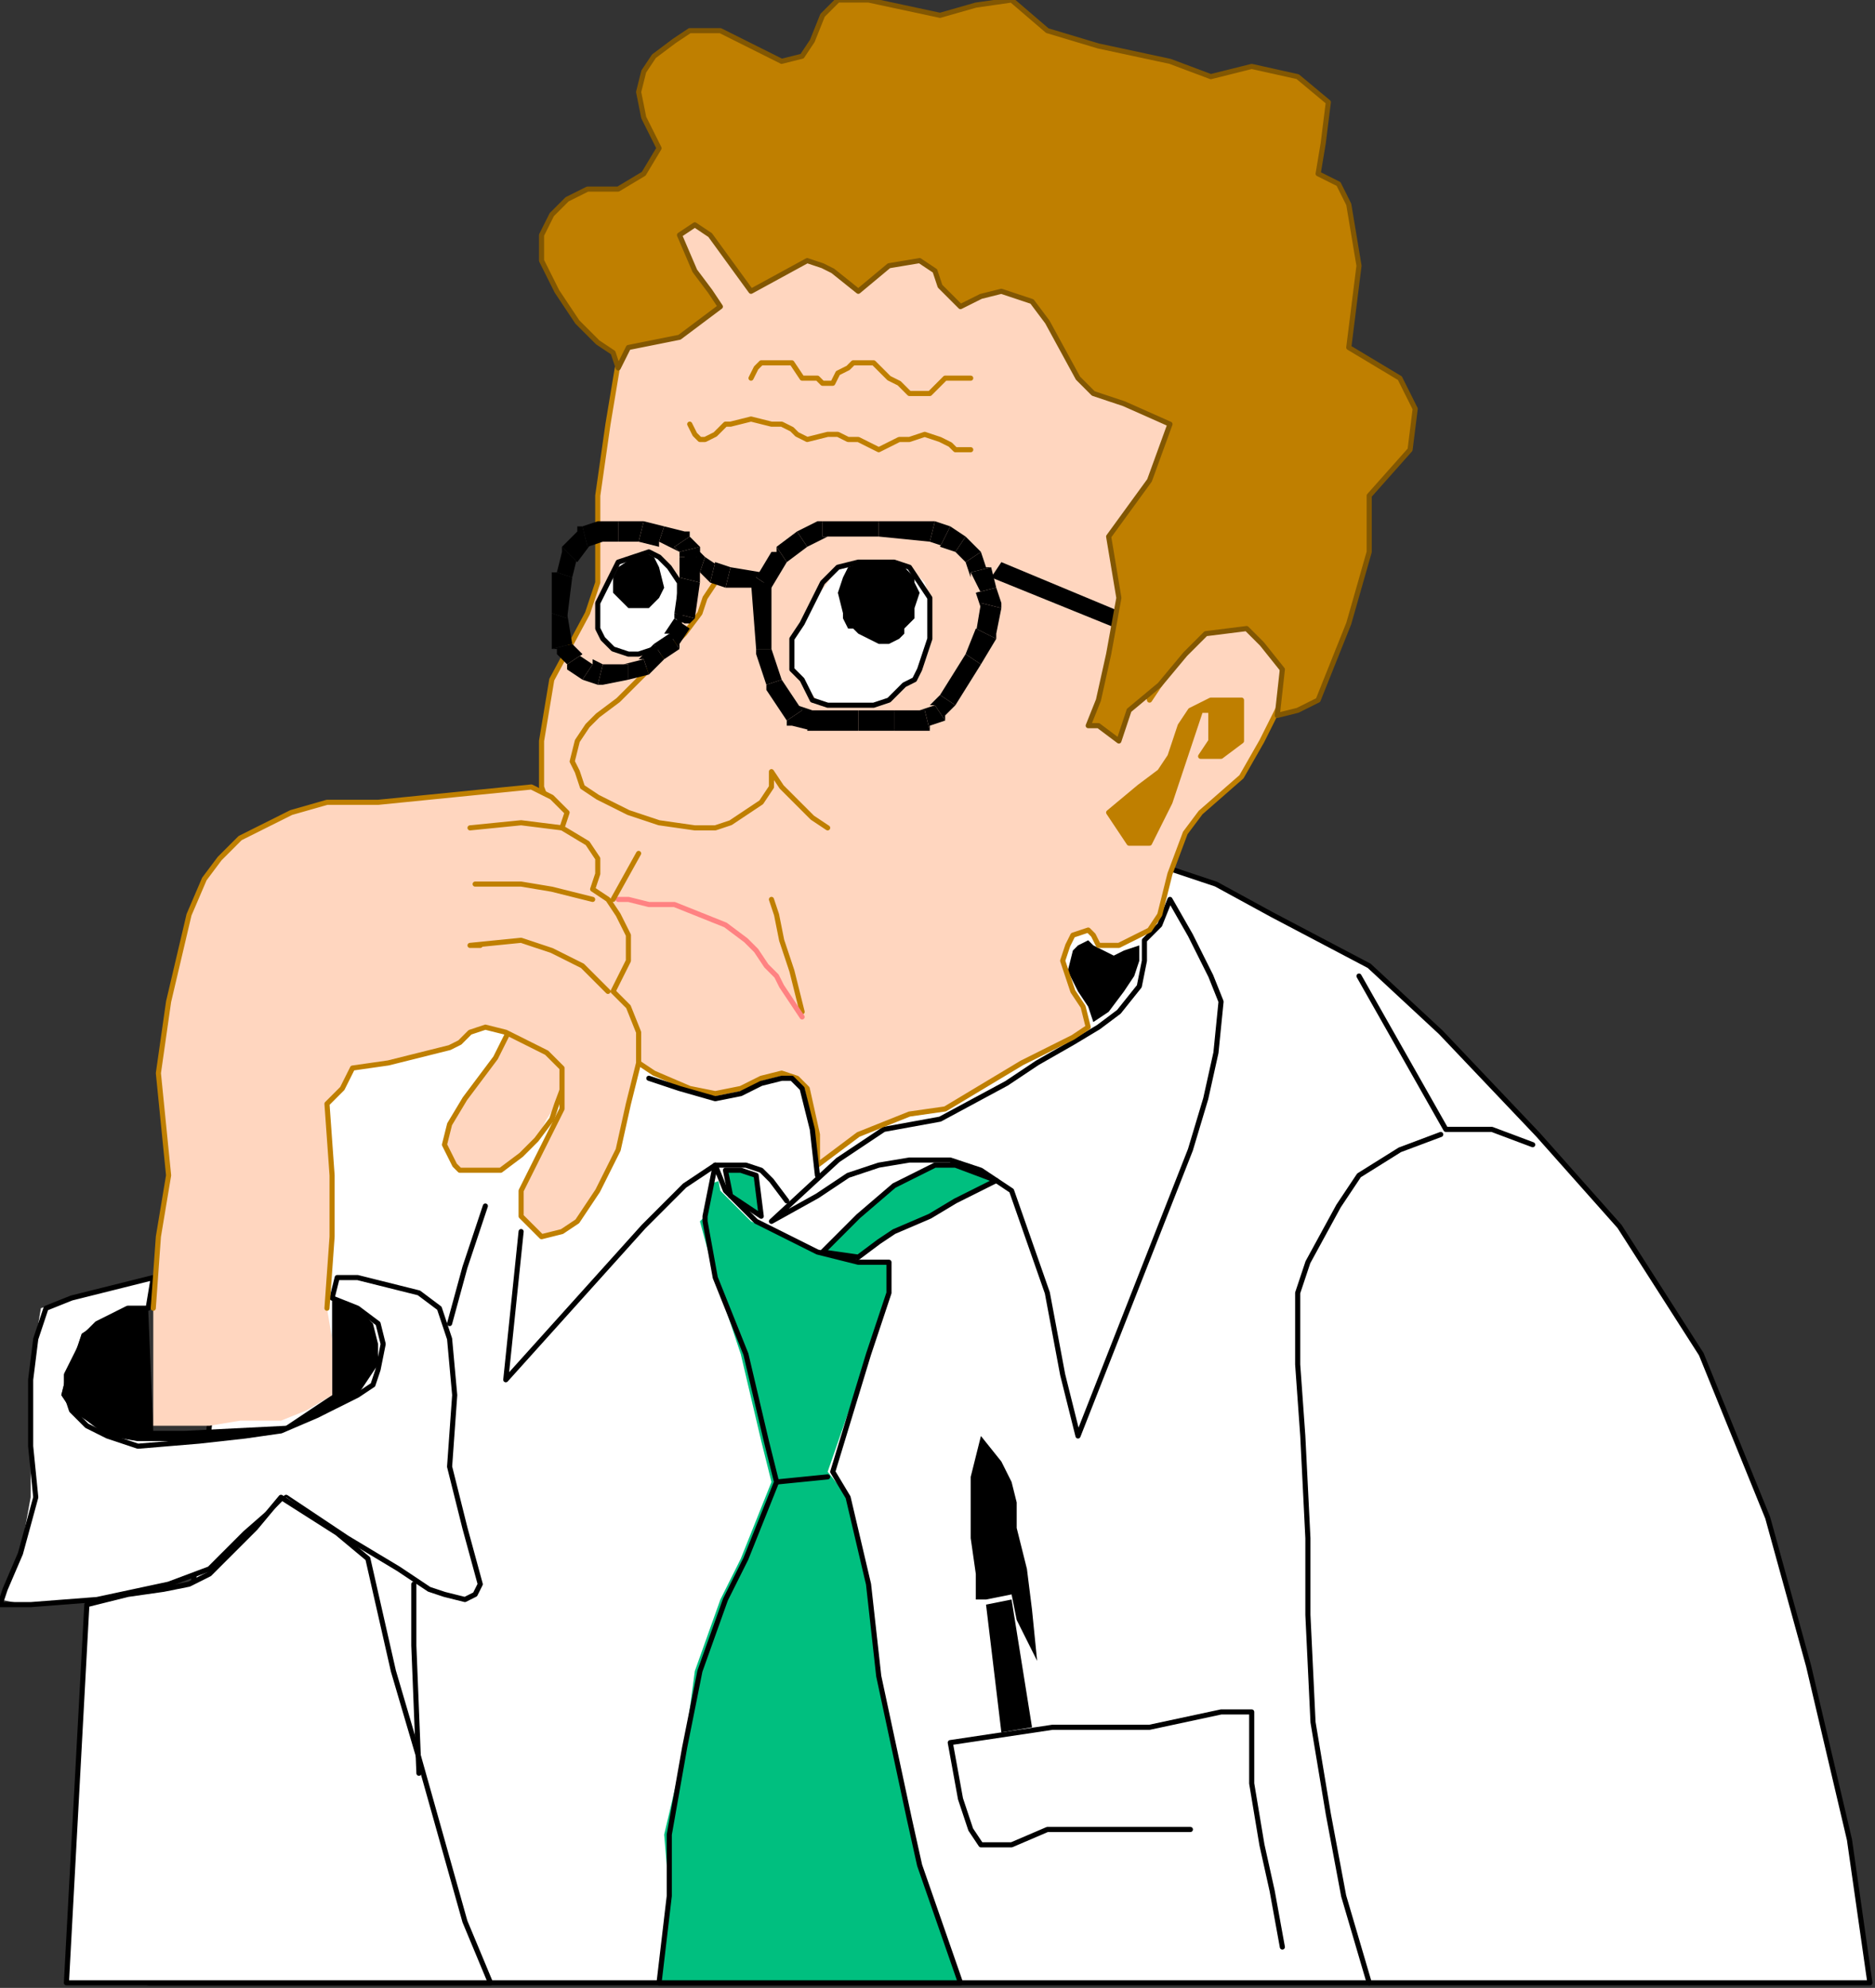 <?xml version="1.0" encoding="UTF-8" standalone="no"?>
<svg
   xmlns:dc="http://purl.org/dc/elements/1.1/"
   xmlns:cc="http://creativecommons.org/ns#"
   xmlns:rdf="http://www.w3.org/1999/02/22-rdf-syntax-ns#"
   xmlns:svg="http://www.w3.org/2000/svg"
   xmlns="http://www.w3.org/2000/svg"
   xmlns:sodipodi="http://sodipodi.sourceforge.net/DTD/sodipodi-0.dtd"
   xmlns:inkscape="http://www.inkscape.org/namespaces/inkscape"
   version="1.0"
   width="97.102mm"
   height="102.923mm"
   id="svg209"
   sodipodi:docname="CMENO155.WMF">
  <rect width="100%" height="100%" fill="#333333" stroke="none"/>
  <sodipodi:namedview
     pagecolor="#ffffff"
     bordercolor="#666666"
     borderopacity="1"
     objecttolerance="10"
     gridtolerance="10"
     guidetolerance="10"
     inkscape:pageopacity="0"
     inkscape:pageshadow="2"
     inkscape:window-width="640"
     inkscape:window-height="480"
     id="namedview211" />
  <defs
     id="defs3">
    <pattern
       id="WMFhbasepattern"
       patternUnits="userSpaceOnUse"
       width="6"
       height="6"
       x="0"
       y="0" />
  </defs>
  <path
     style="fill:#ffffff;fill-rule:evenodd;fill-opacity:1;stroke:none;"
     d="  M 366,388   L 362,360   L 354,326   L 346,297   L 333,265   L 317,240   L 301,222   L 282,202   L 268,189   L 249,179   L 238,173   L 229,170   L 98,167   L 64,208   L 43,259   L 35,338   L 29,388   L 366,388  z "
     id="path5" />
  <path
     style="fill:none;stroke:#000000;stroke-width:1px;stroke-linecap:round;stroke-linejoin:round;stroke-miterlimit:4;stroke-dasharray:none;stroke-opacity:1;"
     d="  M 366,388   L 362,360   L 354,326   L 346,297   L 333,265   L 317,240   L 301,222   L 282,202   L 268,189   L 249,179   L 238,173   L 229,170   L 98,167   L 64,208   L 43,259   L 35,338   L 29,388   L 366,388  "
     id="path7" />
  <path
     style="fill:#ffffff;fill-rule:evenodd;fill-opacity:1;stroke:none;"
     d="  M 30,250   L 21,252   L 14,254   L 8,256   L 7,262   L 6,270   L 6,283   L 6,293   L 4,304   L 1,311   L 0,313   L 5,314   L 19,313   L 33,310   L 41,307   L 48,300   L 55,293   L 68,301   L 78,307   L 83,310   L 86,312   L 90,313   L 93,312   L 94,310   L 90,298   L 88,287   L 89,273   L 88,261   L 86,255   L 82,253   L 70,250   L 65,250   L 65,254   L 70,256   L 73,259   L 74,263   L 74,267   L 72,270   L 70,273   L 62,277   L 55,280   L 47,281   L 39,282   L 27,282   L 21,281   L 17,278   L 14,276   L 12,273   L 13,269   L 15,264   L 16,261   L 19,259   L 25,256   L 29,256   L 29,256   L 30,250  z "
     id="path9" />
  <path
     style="fill:none;stroke:#000000;stroke-width:1px;stroke-linecap:round;stroke-linejoin:round;stroke-miterlimit:4;stroke-dasharray:none;stroke-opacity:1;"
     d="  M 30,250   L 22,252   L 14,254   L 9,256   L 7,262   L 6,270   L 6,283   L 7,293   L 4,304   L 1,311   L 0,314   L 6,314   L 19,313   L 33,310   L 41,307   L 48,300   L 56,293   L 68,301   L 78,307   L 84,311   L 87,312   L 91,313   L 93,312   L 94,310   L 91,299   L 88,287   L 89,273   L 88,262   L 86,256   L 82,253   L 70,250   L 66,250   L 65,254   L 70,256   L 74,259   L 75,263   L 74,268   L 73,271   L 70,273   L 62,277   L 55,280   L 48,281   L 39,282   L 27,283   L 21,281   L 17,279   L 14,276   L 13,273   L 13,269   L 15,265   L 17,261   L 19,259   L 25,256   L 29,256   L 29,256   L 30,250  "
     id="path11" />
  <path
     style="fill:#ffd6bf;fill-rule:evenodd;fill-opacity:1;stroke:none;"
     d="  M 213,201   L 212,197   L 210,194   L 209,191   L 208,188   L 209,185   L 210,183   L 213,182   L 214,183   L 215,185   L 219,185   L 223,183   L 225,182   L 227,179   L 228,175   L 229,171   L 232,163   L 235,159   L 243,152   L 247,145   L 251,137   L 251,128   L 243,122   L 235,123   L 231,128   L 225,137   L 223,128   L 221,123   L 225,108   L 235,83   L 211,63   L 174,43   L 151,43   L 134,40   L 125,63   L 121,71   L 119,83   L 117,97   L 117,105   L 117,114   L 115,120   L 108,133   L 106,145   L 106,154   L 109,162   L 112,171   L 116,176   L 118,185   L 119,191   L 123,202   L 125,208   L 128,210   L 135,213   L 140,214   L 145,213   L 149,211   L 153,210   L 156,211   L 158,213   L 160,222   L 160,228   L 168,222   L 173,220   L 178,218   L 185,217   L 195,211   L 200,208   L 206,205   L 210,203   L 213,201  z "
     id="path13" />
  <path
     style="fill:none;stroke:#000000;stroke-width:1px;stroke-linecap:round;stroke-linejoin:round;stroke-miterlimit:4;stroke-dasharray:none;stroke-opacity:1;"
     d="  M 266,191   L 283,221   L 292,221   L 300,224  "
     id="path15" />
  <path
     style="fill:none;stroke:#000000;stroke-width:1px;stroke-linecap:round;stroke-linejoin:round;stroke-miterlimit:4;stroke-dasharray:none;stroke-opacity:1;"
     d="  M 282,222   L 274,225   L 266,230   L 262,236   L 256,247   L 254,253   L 254,259   L 254,267   L 255,281   L 256,301   L 256,316   L 257,337   L 260,355   L 263,371   L 268,388  "
     id="path17" />
  <path
     style="fill:none;stroke:#000000;stroke-width:1px;stroke-linecap:round;stroke-linejoin:round;stroke-miterlimit:4;stroke-dasharray:none;stroke-opacity:1;"
     d="  M 227,181   L 229,176   L 233,183   L 237,191   L 239,196   L 238,206   L 236,215   L 233,225   L 211,281   L 208,269   L 205,253   L 198,233   L 192,229   L 189,228   L 186,227   L 182,227   L 178,227   L 172,228   L 166,230   L 160,234   L 151,239   L 164,227   L 173,221   L 184,219   L 197,212   L 203,208   L 210,204   L 215,201   L 219,198   L 223,193   L 224,188   L 224,184   L 227,181  "
     id="path19" />
  <path
     style="fill:#00bf7f;fill-rule:evenodd;fill-opacity:1;stroke:none;"
     d="  M 138,238   L 137,239   L 140,250   L 145,265   L 149,282   L 151,290   L 145,305   L 141,313   L 136,327   L 134,342   L 130,359   L 131,371   L 129,388   L 188,388   L 180,365   L 178,356   L 172,328   L 170,310   L 166,293   L 162,288   L 170,265   L 174,253   L 174,247   L 168,247   L 160,245   L 147,239   L 141,233   L 140,228   L 138,238  z "
     id="path21" />
  <path
     style="fill:#00bf7f;fill-rule:evenodd;fill-opacity:1;stroke:none;"
     d="  M 161,245   L 168,238   L 175,232   L 183,228   L 187,228   L 195,231   L 187,235   L 182,238   L 175,241   L 172,243   L 168,246   L 161,245  z "
     id="path23" />
  <path
     style="fill:#bf7f00;fill-rule:evenodd;fill-opacity:1;stroke:none;"
     d="  M 237,148   L 239,148   L 243,145   L 243,139   L 243,137   L 237,137   L 233,139   L 231,142   L 229,148   L 227,151   L 223,154   L 217,159   L 221,165   L 225,165   L 229,157   L 231,151   L 233,145   L 235,139   L 237,139   L 237,145   L 235,148   L 237,148  z "
     id="path25" />
  <path
     style="fill:none;stroke:#bf7f00;stroke-width:1px;stroke-linecap:round;stroke-linejoin:round;stroke-miterlimit:4;stroke-dasharray:none;stroke-opacity:1;"
     d="  M 237,148   L 239,148   L 243,145   L 243,139   L 243,137   L 237,137   L 233,139   L 231,142   L 229,148   L 227,151   L 223,154   L 217,159   L 221,165   L 225,165   L 229,157   L 231,151   L 233,145   L 235,139   L 237,139   L 237,145   L 235,148   L 237,148  "
     id="path27" />
  <path
     style="fill:#ffffff;fill-rule:evenodd;fill-opacity:1;stroke:none;"
     d="  M 155,131   L 155,128   L 155,125   L 157,122   L 159,118   L 162,114   L 164,111   L 168,110   L 172,110   L 175,110   L 178,111   L 181,114   L 182,117   L 182,121   L 182,125   L 181,128   L 180,131   L 179,133   L 177,134   L 174,137   L 171,138   L 166,138   L 164,138   L 162,138   L 160,137   L 158,135   L 157,133   L 155,131  z "
     id="path29" />
  <path
     style="fill:none;stroke:#bf7f00;stroke-width:1px;stroke-linecap:round;stroke-linejoin:round;stroke-miterlimit:4;stroke-dasharray:none;stroke-opacity:1;"
     d="  M 140,114   L 138,117   L 137,120   L 134,124   L 130,128   L 126,132   L 121,137   L 117,140   L 115,142   L 113,145   L 112,149   L 113,151   L 114,154   L 117,156   L 123,159   L 129,161   L 136,162   L 140,162   L 143,161   L 146,159   L 149,157   L 151,154   L 151,151   L 153,154   L 156,157   L 159,160   L 162,162  "
     id="path31" />
  <path
     style="fill:none;stroke:#bf7f00;stroke-width:1px;stroke-linecap:round;stroke-linejoin:round;stroke-miterlimit:4;stroke-dasharray:none;stroke-opacity:1;"
     d="  M 147,74   L 148,72   L 149,71   L 151,71   L 154,71   L 155,71   L 157,74   L 160,74   L 161,75   L 163,75   L 164,73   L 166,72   L 167,71   L 170,71   L 171,71   L 172,72   L 173,73   L 174,74   L 176,75   L 177,76   L 178,77   L 180,77   L 182,77   L 184,75   L 185,74   L 186,74   L 189,74   L 190,74  "
     id="path33" />
  <path
     style="fill:none;stroke:#bf7f00;stroke-width:1px;stroke-linecap:round;stroke-linejoin:round;stroke-miterlimit:4;stroke-dasharray:none;stroke-opacity:1;"
     d="  M 135,83   L 136,85   L 137,86   L 138,86   L 140,85   L 141,84   L 142,83   L 143,83   L 147,82   L 151,83   L 153,83   L 155,84   L 156,85   L 158,86   L 162,85   L 164,85   L 166,86   L 168,86   L 170,87   L 172,88   L 174,87   L 176,86   L 178,86   L 181,85   L 184,86   L 186,87   L 187,88   L 190,88  "
     id="path35" />
  <path
     style="fill:none;stroke:#bf7f00;stroke-width:1px;stroke-linecap:round;stroke-linejoin:round;stroke-miterlimit:4;stroke-dasharray:none;stroke-opacity:1;"
     d="  M 151,176   L 152,179   L 153,184   L 155,190   L 157,198  "
     id="path37" />
  <path
     style="fill:none;stroke:#000000;stroke-width:1px;stroke-linecap:round;stroke-linejoin:round;stroke-miterlimit:4;stroke-dasharray:none;stroke-opacity:1;"
     d="  M 233,358   L 223,358   L 215,358   L 205,358   L 198,361   L 192,361   L 190,358   L 188,352   L 186,341   L 206,338   L 225,338   L 239,335   L 245,335   L 245,349   L 247,361   L 249,370   L 251,381  "
     id="path39" />
  <path
     style="fill:#000000;fill-rule:evenodd;fill-opacity:1;stroke:none;"
     d="  M 192,281   L 190,289   L 190,301   L 191,308   L 191,313   L 193,313   L 198,312   L 199,317   L 201,321   L 203,325   L 202,315   L 201,307   L 199,299   L 199,294   L 198,290   L 196,286   L 192,281  z "
     id="path41" />
  <path
     style="fill:#000000;fill-rule:evenodd;fill-opacity:1;stroke:none;"
     d="  M 214,185   L 213,184   L 211,185   L 210,186   L 209,190   L 211,194   L 213,197   L 214,200   L 217,198   L 220,194   L 222,191   L 223,188   L 223,185   L 220,186   L 218,187   L 216,186   L 214,185  z "
     id="path43" />
  <path
     style="fill:none;stroke:#000000;stroke-width:1px;stroke-linecap:round;stroke-linejoin:round;stroke-miterlimit:4;stroke-dasharray:none;stroke-opacity:1;"
     d="  M 162,289   L 152,290  "
     id="path45" />
  <path
     style="fill:#000000;fill-rule:evenodd;fill-opacity:1;stroke:none;"
     d="  M 166,123   L 165,121   L 165,120   L 164,116   L 165,113   L 166,111   L 169,110   L 174,110   L 177,111   L 179,113   L 179,114   L 180,116   L 179,119   L 179,121   L 177,123   L 177,124   L 176,125   L 174,126   L 172,126   L 170,125   L 168,124   L 167,123   L 166,123  z "
     id="path47" />
  <path
     style="fill:#000000;fill-rule:nonzero;fill-opacity:1;stroke:none;"
     d="  M 137,108   L 137,109   L 137,107   L 134,108   L 134,110   L 135,111   L 134,110   L 134,110   L 135,111  z "
     id="path49" />
  <path
     style="fill:#000000;fill-rule:nonzero;fill-opacity:1;stroke:none;"
     d="  M 138,109   L 139,110   L 137,108   L 135,111   L 136,112   L 137,112   L 136,112   L 136,112   L 137,112  z "
     id="path51" />
  <path
     style="fill:#000000;fill-rule:nonzero;fill-opacity:1;stroke:none;"
     d="  M 140,110   L 141,111   L 138,109   L 137,112   L 139,114   L 139,114   L 139,114   L 139,114   L 139,114  z "
     id="path53" />
  <path
     style="fill:#000000;fill-rule:nonzero;fill-opacity:1;stroke:none;"
     d="  M 143,111   L 143,111   L 140,110   L 139,114   L 142,115   L 142,115   L 142,115   L 142,115   L 142,115  z "
     id="path55" />
  <path
     style="fill:#000000;fill-rule:nonzero;fill-opacity:1;stroke:none;"
     d="  M 148,113   L 149,112   L 143,111   L 142,115   L 149,115   L 151,115   L 149,115   L 150,116   L 151,115  z "
     id="path57" />
  <path
     style="fill:#000000;fill-rule:nonzero;fill-opacity:1;stroke:none;"
     d="  M 152,107   L 151,108   L 148,113   L 151,115   L 154,110   L 154,110   L 152,107   L 152,108   L 151,108  z "
     id="path59" />
  <path
     style="fill:#000000;fill-rule:nonzero;fill-opacity:1;stroke:none;"
     d="  M 156,104   L 156,104   L 152,107   L 154,110   L 158,107   L 158,107   L 156,104   L 156,104   L 156,104  z "
     id="path61" />
  <path
     style="fill:#000000;fill-rule:nonzero;fill-opacity:1;stroke:none;"
     d="  M 161,102   L 160,102   L 156,104   L 158,107   L 162,105   L 161,105   L 161,102   L 161,102   L 160,102  z "
     id="path63" />
  <path
     style="fill:#000000;fill-rule:nonzero;fill-opacity:1;stroke:none;"
     d="  M 172,102   L 172,102   L 161,102   L 161,105   L 172,105   L 172,105   L 172,102   L 172,102   L 172,102  z "
     id="path65" />
  <path
     style="fill:#000000;fill-rule:nonzero;fill-opacity:1;stroke:none;"
     d="  M 183,102   L 182,102   L 172,102   L 172,105   L 182,106   L 182,106   L 183,102   L 182,102   L 182,102  z "
     id="path67" />
  <path
     style="fill:#000000;fill-rule:nonzero;fill-opacity:1;stroke:none;"
     d="  M 186,103   L 186,103   L 183,102   L 182,106   L 185,107   L 184,107   L 186,103   L 186,103   L 186,103  z "
     id="path69" />
  <path
     style="fill:#000000;fill-rule:nonzero;fill-opacity:1;stroke:none;"
     d="  M 189,105   L 189,105   L 186,103   L 184,107   L 187,108   L 187,108   L 189,105   L 189,105   L 189,105  z "
     id="path71" />
  <path
     style="fill:#000000;fill-rule:nonzero;fill-opacity:1;stroke:none;"
     d="  M 192,108   L 192,108   L 189,105   L 187,108   L 189,110   L 189,110   L 192,108   L 192,108   L 192,108  z "
     id="path73" />
  <path
     style="fill:#000000;fill-rule:nonzero;fill-opacity:1;stroke:none;"
     d="  M 194,111   L 193,111   L 192,108   L 189,110   L 190,113   L 190,112   L 194,111   L 193,111   L 193,111  z "
     id="path75" />
  <path
     style="fill:#000000;fill-rule:nonzero;fill-opacity:1;stroke:none;"
     d="  M 195,115   L 195,115   L 194,111   L 190,112   L 192,116   L 191,116   L 195,115   L 195,115   L 195,115  z "
     id="path77" />
  <path
     style="fill:#000000;fill-rule:nonzero;fill-opacity:1;stroke:none;"
     d="  M 196,119   L 196,118   L 195,115   L 191,116   L 192,119   L 192,118   L 196,119   L 196,119   L 196,118  z "
     id="path79" />
  <path
     style="fill:#000000;fill-rule:nonzero;fill-opacity:1;stroke:none;"
     d="  M 195,125   L 195,124   L 196,119   L 192,118   L 191,124   L 191,123   L 195,125   L 195,125   L 195,124  z "
     id="path81" />
  <path
     style="fill:#000000;fill-rule:nonzero;fill-opacity:1;stroke:none;"
     d="  M 192,130   L 192,130   L 195,125   L 191,123   L 189,128   L 189,128   L 192,130   L 192,130   L 192,130  z "
     id="path83" />
  <path
     style="fill:#000000;fill-rule:nonzero;fill-opacity:1;stroke:none;"
     d="  M 187,138   L 187,138   L 192,130   L 189,128   L 184,136   L 184,136   L 187,138   L 187,138   L 187,138  z "
     id="path85" />
  <path
     style="fill:#000000;fill-rule:nonzero;fill-opacity:1;stroke:none;"
     d="  M 185,141   L 185,140   L 187,138   L 184,136   L 182,138   L 183,138   L 185,141   L 185,141   L 185,140  z "
     id="path87" />
  <path
     style="fill:#000000;fill-rule:nonzero;fill-opacity:1;stroke:none;"
     d="  M 182,143   L 182,142   L 185,141   L 183,138   L 180,139   L 181,139   L 182,143   L 182,143   L 182,142  z "
     id="path89" />
  <path
     style="fill:#000000;fill-rule:nonzero;fill-opacity:1;stroke:none;"
     d="  M 175,143   L 175,143   L 182,143   L 181,139   L 174,139   L 175,139   L 175,143   L 175,143   L 175,143  z "
     id="path91" />
  <path
     style="fill:#000000;fill-rule:nonzero;fill-opacity:1;stroke:none;"
     d="  M 168,143   L 168,143   L 175,143   L 175,139   L 168,139   L 168,139   L 168,143   L 168,143   L 168,143  z "
     id="path93" />
  <path
     style="fill:#000000;fill-rule:nonzero;fill-opacity:1;stroke:none;"
     d="  M 159,143   L 159,143   L 168,143   L 168,139   L 159,139   L 159,139   L 158,143   L 159,143   L 159,143  z "
     id="path95" />
  <path
     style="fill:#000000;fill-rule:nonzero;fill-opacity:1;stroke:none;"
     d="  M 154,141   L 155,142   L 159,143   L 159,139   L 156,138   L 157,139   L 154,141   L 154,142   L 155,142  z "
     id="path97" />
  <path
     style="fill:#000000;fill-rule:nonzero;fill-opacity:1;stroke:none;"
     d="  M 150,134   L 150,135   L 154,141   L 157,139   L 153,133   L 153,133   L 150,134   L 150,135   L 150,135  z "
     id="path99" />
  <path
     style="fill:#000000;fill-rule:nonzero;fill-opacity:1;stroke:none;"
     d="  M 148,127   L 148,128   L 150,134   L 153,133   L 151,127   L 151,127   L 148,127   L 148,128   L 148,128  z "
     id="path101" />
  <path
     style="fill:#000000;fill-rule:nonzero;fill-opacity:1;stroke:none;"
     d="  M 149,114   L 147,114   L 148,127   L 151,127   L 151,114   L 149,114  z "
     id="path103" />
  <path
     style="fill:#000000;fill-rule:nonzero;fill-opacity:1;stroke:none;"
     d="  M 231,127   L 232,125   L 196,110   L 194,113   L 231,128   L 231,127  z "
     id="path105" />
  <path
     style="fill:#ffffff;fill-rule:evenodd;fill-opacity:1;stroke:none;"
     d="  M 13,388   L 17,314   L 25,312   L 32,311   L 37,310   L 41,308   L 43,306   L 45,304   L 50,299   L 56,293   L 66,300   L 72,305   L 77,327   L 82,344   L 91,376   L 96,388   L 13,388  z "
     id="path107" />
  <path
     style="fill:#000000;fill-rule:evenodd;fill-opacity:1;stroke:none;"
     d="  M 193,314   L 196,339   L 202,338   L 198,313   L 193,314  z "
     id="path109" />
  <path
     style="fill:#ffffff;fill-rule:evenodd;fill-opacity:1;stroke:none;"
     d="  M 156,233   L 159,230   L 159,222   L 157,214   L 155,211   L 150,211   L 147,214   L 140,215   L 136,215   L 133,214   L 128,211   L 126,209   L 125,217   L 123,225   L 121,230   L 118,234   L 113,241   L 108,244   L 105,243   L 102,241   L 99,270   L 126,240   L 135,233   L 141,231   L 147,231   L 156,233  z "
     id="path111" />
  <path
     style="fill:none;stroke:#000000;stroke-width:1px;stroke-linecap:round;stroke-linejoin:round;stroke-miterlimit:4;stroke-dasharray:none;stroke-opacity:1;"
     d="  M 102,241   L 99,270   L 126,240   L 134,232   L 140,228   L 143,228   L 146,228   L 149,229   L 151,231   L 154,235  "
     id="path113" />
  <path
     style="fill:none;stroke:#000000;stroke-width:1px;stroke-linecap:round;stroke-linejoin:round;stroke-miterlimit:4;stroke-dasharray:none;stroke-opacity:1;"
     d="  M 138,238   L 138,239   L 140,250   L 146,265   L 150,282   L 152,290   L 146,305   L 142,313   L 137,327   L 134,342   L 131,359   L 131,371   L 129,388   L 188,388   L 180,365   L 178,356   L 172,328   L 170,310   L 166,293   L 163,288   L 170,265   L 174,253   L 174,247   L 168,247   L 160,245   L 148,239   L 142,233   L 140,228   L 138,238  "
     id="path115" />
  <path
     style="fill:none;stroke:#ff8282;stroke-width:1px;stroke-linecap:round;stroke-linejoin:round;stroke-miterlimit:4;stroke-dasharray:none;stroke-opacity:1;"
     d="  M 121,176   L 123,176   L 127,177   L 132,177   L 137,179   L 142,181   L 146,184   L 148,186   L 150,189   L 152,191   L 153,193   L 155,196   L 157,199  "
     id="path117" />
  <path
     style="fill:none;stroke:#000000;stroke-width:1px;stroke-linecap:round;stroke-linejoin:round;stroke-miterlimit:4;stroke-dasharray:none;stroke-opacity:1;"
     d="  M 155,131   L 155,128   L 155,125   L 157,122   L 159,118   L 161,114   L 164,111   L 168,110   L 172,110   L 175,110   L 178,111   L 180,114   L 182,117   L 182,121   L 182,125   L 181,128   L 180,131   L 179,133   L 177,134   L 174,137   L 171,138   L 166,138   L 164,138   L 162,138   L 159,137   L 158,135   L 157,133   L 155,131  "
     id="path119" />
  <path
     style="fill:none;stroke:#000000;stroke-width:1px;stroke-linecap:round;stroke-linejoin:round;stroke-miterlimit:4;stroke-dasharray:none;stroke-opacity:1;"
     d="  M 13,388   L 17,314   L 25,312   L 32,311   L 37,310   L 41,308   L 43,306   L 45,304   L 50,299   L 55,293   L 66,300   L 72,305   L 77,327   L 82,344   L 91,376   L 96,388   L 13,388  "
     id="path121" />
  <path
     style="fill:none;stroke:#000000;stroke-width:1px;stroke-linecap:round;stroke-linejoin:round;stroke-miterlimit:4;stroke-dasharray:none;stroke-opacity:1;"
     d="  M 161,245   L 168,238   L 175,232   L 183,228   L 187,228   L 195,231   L 187,235   L 182,238   L 175,241   L 172,243   L 168,246   L 161,245  "
     id="path123" />
  <path
     style="fill:#00bf7f;fill-rule:evenodd;fill-opacity:1;stroke:none;"
     d="  M 143,234   L 142,229   L 145,229   L 148,230   L 149,238   L 146,236   L 143,234  z "
     id="path125" />
  <path
     style="fill:none;stroke:#000000;stroke-width:1px;stroke-linecap:round;stroke-linejoin:round;stroke-miterlimit:4;stroke-dasharray:none;stroke-opacity:1;"
     d="  M 143,234   L 142,229   L 145,229   L 148,230   L 149,238   L 146,236   L 143,234  "
     id="path127" />
  <path
     style="fill:none;stroke:#bf7f00;stroke-width:1px;stroke-linecap:round;stroke-linejoin:round;stroke-miterlimit:4;stroke-dasharray:none;stroke-opacity:1;"
     d="  M 213,201   L 212,197   L 210,194   L 209,191   L 208,188   L 209,185   L 210,183   L 213,182   L 214,183   L 215,185   L 219,185   L 223,183   L 225,182   L 227,179   L 228,175   L 229,171   L 232,163   L 235,159   L 243,152   L 247,145   L 251,137   L 251,128   L 243,122   L 235,123   L 231,128   L 225,137   L 223,128   L 221,123   L 225,108   L 235,83   L 211,63   L 174,43   L 151,43   L 134,40   L 125,63   L 121,71   L 119,83   L 117,97   L 117,105   L 117,114   L 115,120   L 108,133   L 106,145   L 106,154   L 109,162   L 112,171   L 116,176   L 118,185   L 119,191   L 123,202   L 125,208   L 128,210   L 135,213   L 140,214   L 145,213   L 149,211   L 153,210   L 156,211   L 158,213   L 160,222   L 160,228   L 168,222   L 173,220   L 178,218   L 185,217   L 195,211   L 200,208   L 206,205   L 210,203   L 213,201  "
     id="path129" />
  <path
     style="fill:#ffd6bf;fill-rule:evenodd;fill-opacity:1;stroke:none;"
     d="  M 100,201   L 97,207   L 94,211   L 91,215   L 88,220   L 87,224   L 89,228   L 90,229   L 92,229   L 95,229   L 98,229   L 102,226   L 105,223   L 107,219   L 109,216   L 112,208   L 110,207   L 108,206   L 106,204   L 104,203   L 100,201  z "
     id="path131" />
  <path
     style="fill:none;stroke:#bf7f00;stroke-width:1px;stroke-linecap:round;stroke-linejoin:round;stroke-miterlimit:4;stroke-dasharray:none;stroke-opacity:1;"
     d="  M 125,167   L 120,176  "
     id="path133" />
  <path
     style="fill:#000000;fill-rule:evenodd;fill-opacity:1;stroke:none;"
     d="  M 30,280   L 36,280   L 56,279   L 65,273   L 65,254   L 70,256   L 73,259   L 74,263   L 74,267   L 72,270   L 70,273   L 62,277   L 55,280   L 47,281   L 39,282   L 27,282   L 21,281   L 17,278   L 14,276   L 12,273   L 13,269   L 15,264   L 16,261   L 19,259   L 25,256   L 29,256   L 29,256   L 30,280  z "
     id="path135" />
  <path
     style="fill:none;stroke:#bf7f00;stroke-width:1px;stroke-linecap:round;stroke-linejoin:round;stroke-miterlimit:4;stroke-dasharray:none;stroke-opacity:1;"
     d="  M 100,201   L 97,207   L 94,211   L 91,215   L 88,220   L 87,224   L 89,228   L 90,229   L 92,229   L 95,229   L 98,229   L 102,226   L 105,223   L 108,219   L 109,216   L 112,208   L 110,207   L 109,206   L 106,204   L 104,203   L 100,201  "
     id="path137" />
  <path
     style="fill:#bf7f00;fill-rule:evenodd;fill-opacity:1;stroke:none;"
     d="  M 117,67   L 113,63   L 109,57   L 106,51   L 106,46   L 108,42   L 111,39   L 115,37   L 121,37   L 126,34   L 129,29   L 126,23   L 125,18   L 126,14   L 128,11   L 132,8   L 135,6   L 141,6   L 145,8   L 153,12   L 157,11   L 159,8   L 161,3   L 164,0   L 166,0   L 170,0   L 184,3   L 191,1   L 198,0   L 205,6   L 215,9   L 229,12   L 237,15   L 245,13   L 254,15   L 260,20   L 259,28   L 258,34   L 262,36   L 264,40   L 266,52   L 265,60   L 264,68   L 274,74   L 277,80   L 276,88   L 268,97   L 268,103   L 268,108   L 264,122   L 258,137   L 254,139   L 250,140   L 251,131   L 247,126   L 244,123   L 236,124   L 232,128   L 227,134   L 221,139   L 219,145   L 215,142   L 213,142   L 215,137   L 217,128   L 219,117   L 217,105   L 225,94   L 229,83   L 220,79   L 214,77   L 211,74   L 205,63   L 202,59   L 196,57   L 192,58   L 188,60   L 184,56   L 183,53   L 180,51   L 174,52   L 168,57   L 163,53   L 161,52   L 158,51   L 147,57   L 139,46   L 136,44   L 133,46   L 136,53   L 139,57   L 141,60   L 133,66   L 123,68   L 121,72   L 120,69   L 117,67  z "
     id="path139" />
  <path
     style="fill:none;stroke:#825702;stroke-width:1px;stroke-linecap:round;stroke-linejoin:round;stroke-miterlimit:4;stroke-dasharray:none;stroke-opacity:1;"
     d="  M 117,67   L 113,63   L 109,57   L 106,51   L 106,46   L 108,42   L 111,39   L 115,37   L 121,37   L 126,34   L 129,29   L 126,23   L 125,18   L 126,14   L 128,11   L 132,8   L 135,6   L 141,6   L 145,8   L 153,12   L 157,11   L 159,8   L 161,3   L 164,0   L 166,0   L 170,0   L 184,3   L 191,1   L 198,0   L 205,6   L 215,9   L 229,12   L 237,15   L 245,13   L 254,15   L 260,20   L 259,28   L 258,34   L 262,36   L 264,40   L 266,52   L 265,60   L 264,68   L 274,74   L 277,80   L 276,88   L 268,97   L 268,103   L 268,108   L 264,122   L 258,137   L 254,139   L 250,140   L 251,131   L 247,126   L 244,123   L 236,124   L 232,128   L 227,134   L 221,139   L 219,145   L 215,142   L 213,142   L 215,137   L 217,128   L 219,117   L 217,105   L 225,94   L 229,83   L 220,79   L 214,77   L 211,74   L 205,63   L 202,59   L 196,57   L 192,58   L 188,60   L 184,56   L 183,53   L 180,51   L 174,52   L 168,57   L 163,53   L 161,52   L 158,51   L 147,57   L 139,46   L 136,44   L 133,46   L 136,53   L 139,57   L 141,60   L 133,66   L 123,68   L 121,72   L 120,69   L 117,67  "
     id="path141" />
  <path
     style="fill:#ffffff;fill-rule:evenodd;fill-opacity:1;stroke:none;"
     d="  M 123,128   L 120,127   L 118,125   L 117,122   L 117,120   L 117,118   L 119,114   L 121,110   L 124,109   L 127,108   L 129,109   L 131,111   L 133,114   L 133,117   L 133,120   L 133,122   L 132,124   L 130,126   L 128,127   L 125,128   L 123,128  z "
     id="path143" />
  <path
     style="fill:#000000;fill-rule:evenodd;fill-opacity:1;stroke:none;"
     d="  M 129,117   L 127,119   L 125,119   L 123,119   L 121,117   L 120,116   L 120,113   L 121,111   L 124,109   L 126,108   L 128,109   L 129,111   L 130,115   L 129,117  z "
     id="path145" />
  <path
     style="fill:#000000;fill-rule:nonzero;fill-opacity:1;stroke:none;"
     d="  M 133,127   L 133,126   L 135,123   L 132,121   L 130,124   L 131,124   L 133,127   L 133,126   L 133,126  z "
     id="path147" />
  <path
     style="fill:#000000;fill-rule:nonzero;fill-opacity:1;stroke:none;"
     d="  M 130,129   L 130,129   L 133,127   L 131,124   L 128,126   L 128,126   L 128,126   L 128,126   L 128,126  z "
     id="path149" />
  <path
     style="fill:#000000;fill-rule:nonzero;fill-opacity:1;stroke:none;"
     d="  M 127,132   L 127,132   L 130,129   L 128,126   L 125,129   L 126,129   L 127,132   L 127,132   L 127,132  z "
     id="path151" />
  <path
     style="fill:#000000;fill-rule:nonzero;fill-opacity:1;stroke:none;"
     d="  M 123,133   L 123,133   L 127,132   L 126,129   L 122,130   L 123,130   L 123,133   L 123,133   L 123,133  z "
     id="path153" />
  <path
     style="fill:#000000;fill-rule:nonzero;fill-opacity:1;stroke:none;"
     d="  M 117,134   L 118,134   L 123,133   L 123,130   L 117,130   L 118,130   L 117,134   L 117,134   L 118,134  z "
     id="path155" />
  <path
     style="fill:#000000;fill-rule:nonzero;fill-opacity:1;stroke:none;"
     d="  M 114,133   L 114,133   L 117,134   L 118,130   L 116,129   L 116,130   L 114,133   L 114,133   L 114,133  z "
     id="path157" />
  <path
     style="fill:#000000;fill-rule:nonzero;fill-opacity:1;stroke:none;"
     d="  M 111,130   L 111,131   L 114,133   L 116,130   L 113,128   L 114,128   L 111,130   L 111,131   L 111,131  z "
     id="path159" />
  <path
     style="fill:#000000;fill-rule:nonzero;fill-opacity:1;stroke:none;"
     d="  M 108,127   L 109,128   L 111,130   L 114,128   L 112,126   L 112,126   L 108,127   L 109,127   L 109,128  z "
     id="path161" />
  <path
     style="fill:#000000;fill-rule:nonzero;fill-opacity:1;stroke:none;"
     d="  M 108,120   L 108,121   L 108,127   L 112,126   L 111,120   L 111,121   L 108,120   L 108,121   L 108,121  z "
     id="path163" />
  <path
     style="fill:#000000;fill-rule:nonzero;fill-opacity:1;stroke:none;"
     d="  M 109,112   L 108,113   L 108,120   L 111,121   L 112,113   L 112,113   L 109,112   L 108,112   L 108,113  z "
     id="path165" />
  <path
     style="fill:#000000;fill-rule:nonzero;fill-opacity:1;stroke:none;"
     d="  M 110,107   L 110,108   L 109,112   L 112,113   L 113,109   L 113,110   L 110,107   L 110,108   L 110,108  z "
     id="path167" />
  <path
     style="fill:#000000;fill-rule:nonzero;fill-opacity:1;stroke:none;"
     d="  M 114,103   L 113,104   L 110,107   L 113,110   L 116,106   L 115,107   L 114,103   L 113,103   L 113,104  z "
     id="path169" />
  <path
     style="fill:#000000;fill-rule:nonzero;fill-opacity:1;stroke:none;"
     d="  M 117,102   L 117,102   L 114,103   L 115,107   L 118,106   L 117,106   L 117,102   L 117,102   L 117,102  z "
     id="path171" />
  <path
     style="fill:#000000;fill-rule:nonzero;fill-opacity:1;stroke:none;"
     d="  M 121,102   L 121,102   L 117,102   L 117,106   L 121,106   L 121,106   L 121,102   L 121,102   L 121,102  z "
     id="path173" />
  <path
     style="fill:#000000;fill-rule:nonzero;fill-opacity:1;stroke:none;"
     d="  M 126,102   L 125,102   L 121,102   L 121,106   L 125,106   L 125,106   L 126,102   L 126,102   L 125,102  z "
     id="path175" />
  <path
     style="fill:#000000;fill-rule:nonzero;fill-opacity:1;stroke:none;"
     d="  M 130,103   L 130,103   L 126,102   L 125,106   L 129,107   L 129,106   L 130,103   L 130,103   L 130,103  z "
     id="path177" />
  <path
     style="fill:#000000;fill-rule:nonzero;fill-opacity:1;stroke:none;"
     d="  M 135,105   L 134,104   L 130,103   L 129,106   L 133,108   L 132,107   L 135,105   L 135,104   L 134,104  z "
     id="path179" />
  <path
     style="fill:#000000;fill-rule:nonzero;fill-opacity:1;stroke:none;"
     d="  M 137,107   L 136,106   L 135,105   L 132,107   L 133,108   L 133,108   L 137,107   L 136,106   L 136,106  z "
     id="path181" />
  <path
     style="fill:#000000;fill-rule:nonzero;fill-opacity:1;stroke:none;"
     d="  M 137,109   L 137,109   L 137,107   L 133,108   L 133,110   L 133,109   L 137,109   L 137,109   L 137,109  z "
     id="path183" />
  <path
     style="fill:#000000;fill-rule:nonzero;fill-opacity:1;stroke:none;"
     d="  M 137,114   L 137,114   L 137,109   L 133,109   L 133,114   L 133,113   L 137,114   L 137,114   L 137,114  z "
     id="path185" />
  <path
     style="fill:#000000;fill-rule:nonzero;fill-opacity:1;stroke:none;"
     d="  M 136,121   L 136,121   L 137,114   L 133,113   L 132,120   L 132,120   L 136,121   L 136,121   L 136,121  z "
     id="path187" />
  <path
     style="fill:#000000;fill-rule:nonzero;fill-opacity:1;stroke:none;"
     d="  M 134,122   L 135,122   L 136,121   L 132,120   L 132,121   L 134,122  z "
     id="path189" />
  <path
     style="fill:none;stroke:#000000;stroke-width:1px;stroke-linecap:round;stroke-linejoin:round;stroke-miterlimit:4;stroke-dasharray:none;stroke-opacity:1;"
     d="  M 123,128   L 120,127   L 118,125   L 117,123   L 117,120   L 117,118   L 119,114   L 121,110   L 124,109   L 127,108   L 129,109   L 131,111   L 133,114   L 133,117   L 133,120   L 133,122   L 132,124   L 130,126   L 128,127   L 125,128   L 123,128  "
     id="path191" />
  <path
     style="fill:none;stroke:#000000;stroke-width:1px;stroke-linecap:round;stroke-linejoin:round;stroke-miterlimit:4;stroke-dasharray:none;stroke-opacity:1;"
     d="  M 127,211   L 133,213   L 140,215   L 145,214   L 149,212   L 153,211   L 155,211   L 157,213   L 159,221   L 160,230  "
     id="path193" />
  <path
     style="fill:#ffd6bf;fill-rule:evenodd;fill-opacity:1;stroke:none;"
     d="  M 30,279   L 30,256   L 31,242   L 33,230   L 31,210   L 33,196   L 37,179   L 40,172   L 43,168   L 47,164   L 51,162   L 57,159   L 64,157   L 74,157   L 104,154   L 108,156   L 111,159   L 110,162   L 115,165   L 117,168   L 117,171   L 117,171   L 116,174   L 119,176   L 121,179   L 123,183   L 123,188   L 120,194   L 123,197   L 125,202   L 125,208   L 123,216   L 121,225   L 117,233   L 113,239   L 110,241   L 106,242   L 104,240   L 102,238   L 102,237   L 102,233   L 106,225   L 110,217   L 110,209   L 107,206   L 103,204   L 99,202   L 95,201   L 92,202   L 90,204   L 88,205   L 76,208   L 69,209   L 67,213   L 64,216   L 65,230   L 65,242   L 64,256   L 65,262   L 65,273   L 60,276   L 55,278   L 47,278   L 41,279   L 30,279  z "
     id="path195" />
  <path
     style="fill:none;stroke:#bf7f00;stroke-width:1px;stroke-linecap:round;stroke-linejoin:round;stroke-miterlimit:4;stroke-dasharray:none;stroke-opacity:1;"
     d="  M 92,162   L 102,161   L 110,162  "
     id="path197" />
  <path
     style="fill:none;stroke:#bf7f00;stroke-width:1px;stroke-linecap:round;stroke-linejoin:round;stroke-miterlimit:4;stroke-dasharray:none;stroke-opacity:1;"
     d="  M 93,173   L 102,173   L 108,174   L 116,176  "
     id="path199" />
  <path
     style="fill:none;stroke:#bf7f00;stroke-width:1px;stroke-linecap:round;stroke-linejoin:round;stroke-miterlimit:4;stroke-dasharray:none;stroke-opacity:1;"
     d="  M 119,194   L 114,189   L 108,186   L 102,184   L 92,185   L 94,185  "
     id="path201" />
  <path
     style="fill:none;stroke:#bf7f00;stroke-width:1px;stroke-linecap:round;stroke-linejoin:round;stroke-miterlimit:4;stroke-dasharray:none;stroke-opacity:1;"
     d="  M 30,256   L 31,242   L 33,230   L 31,210   L 33,196   L 37,179   L 40,172   L 43,168   L 47,164   L 51,162   L 57,159   L 64,157   L 74,157   L 104,154   L 108,156   L 111,159   L 110,162   L 115,165   L 117,168   L 117,171   L 117,171   L 116,174   L 119,176   L 121,179   L 123,183   L 123,188   L 120,194   L 123,197   L 125,202   L 125,208   L 123,216   L 121,225   L 117,233   L 113,239   L 110,241   L 106,242   L 104,240   L 102,238   L 102,237   L 102,233   L 106,225   L 110,217   L 110,209   L 107,206   L 103,204   L 99,202   L 95,201   L 92,202   L 90,204   L 88,205   L 76,208   L 69,209   L 67,213   L 64,216   L 65,230   L 65,242   L 64,256  "
     id="path203" />
  <path
     style="fill:none;stroke:#000000;stroke-width:1px;stroke-linecap:round;stroke-linejoin:round;stroke-miterlimit:4;stroke-dasharray:none;stroke-opacity:1;"
     d="  M 82,347   L 81,322   L 81,310  "
     id="path205" />
  <path
     style="fill:none;stroke:#000000;stroke-width:1px;stroke-linecap:round;stroke-linejoin:round;stroke-miterlimit:4;stroke-dasharray:none;stroke-opacity:1;"
     d="  M 88,259   L 91,248   L 95,236  "
     id="path207" />
</svg>
